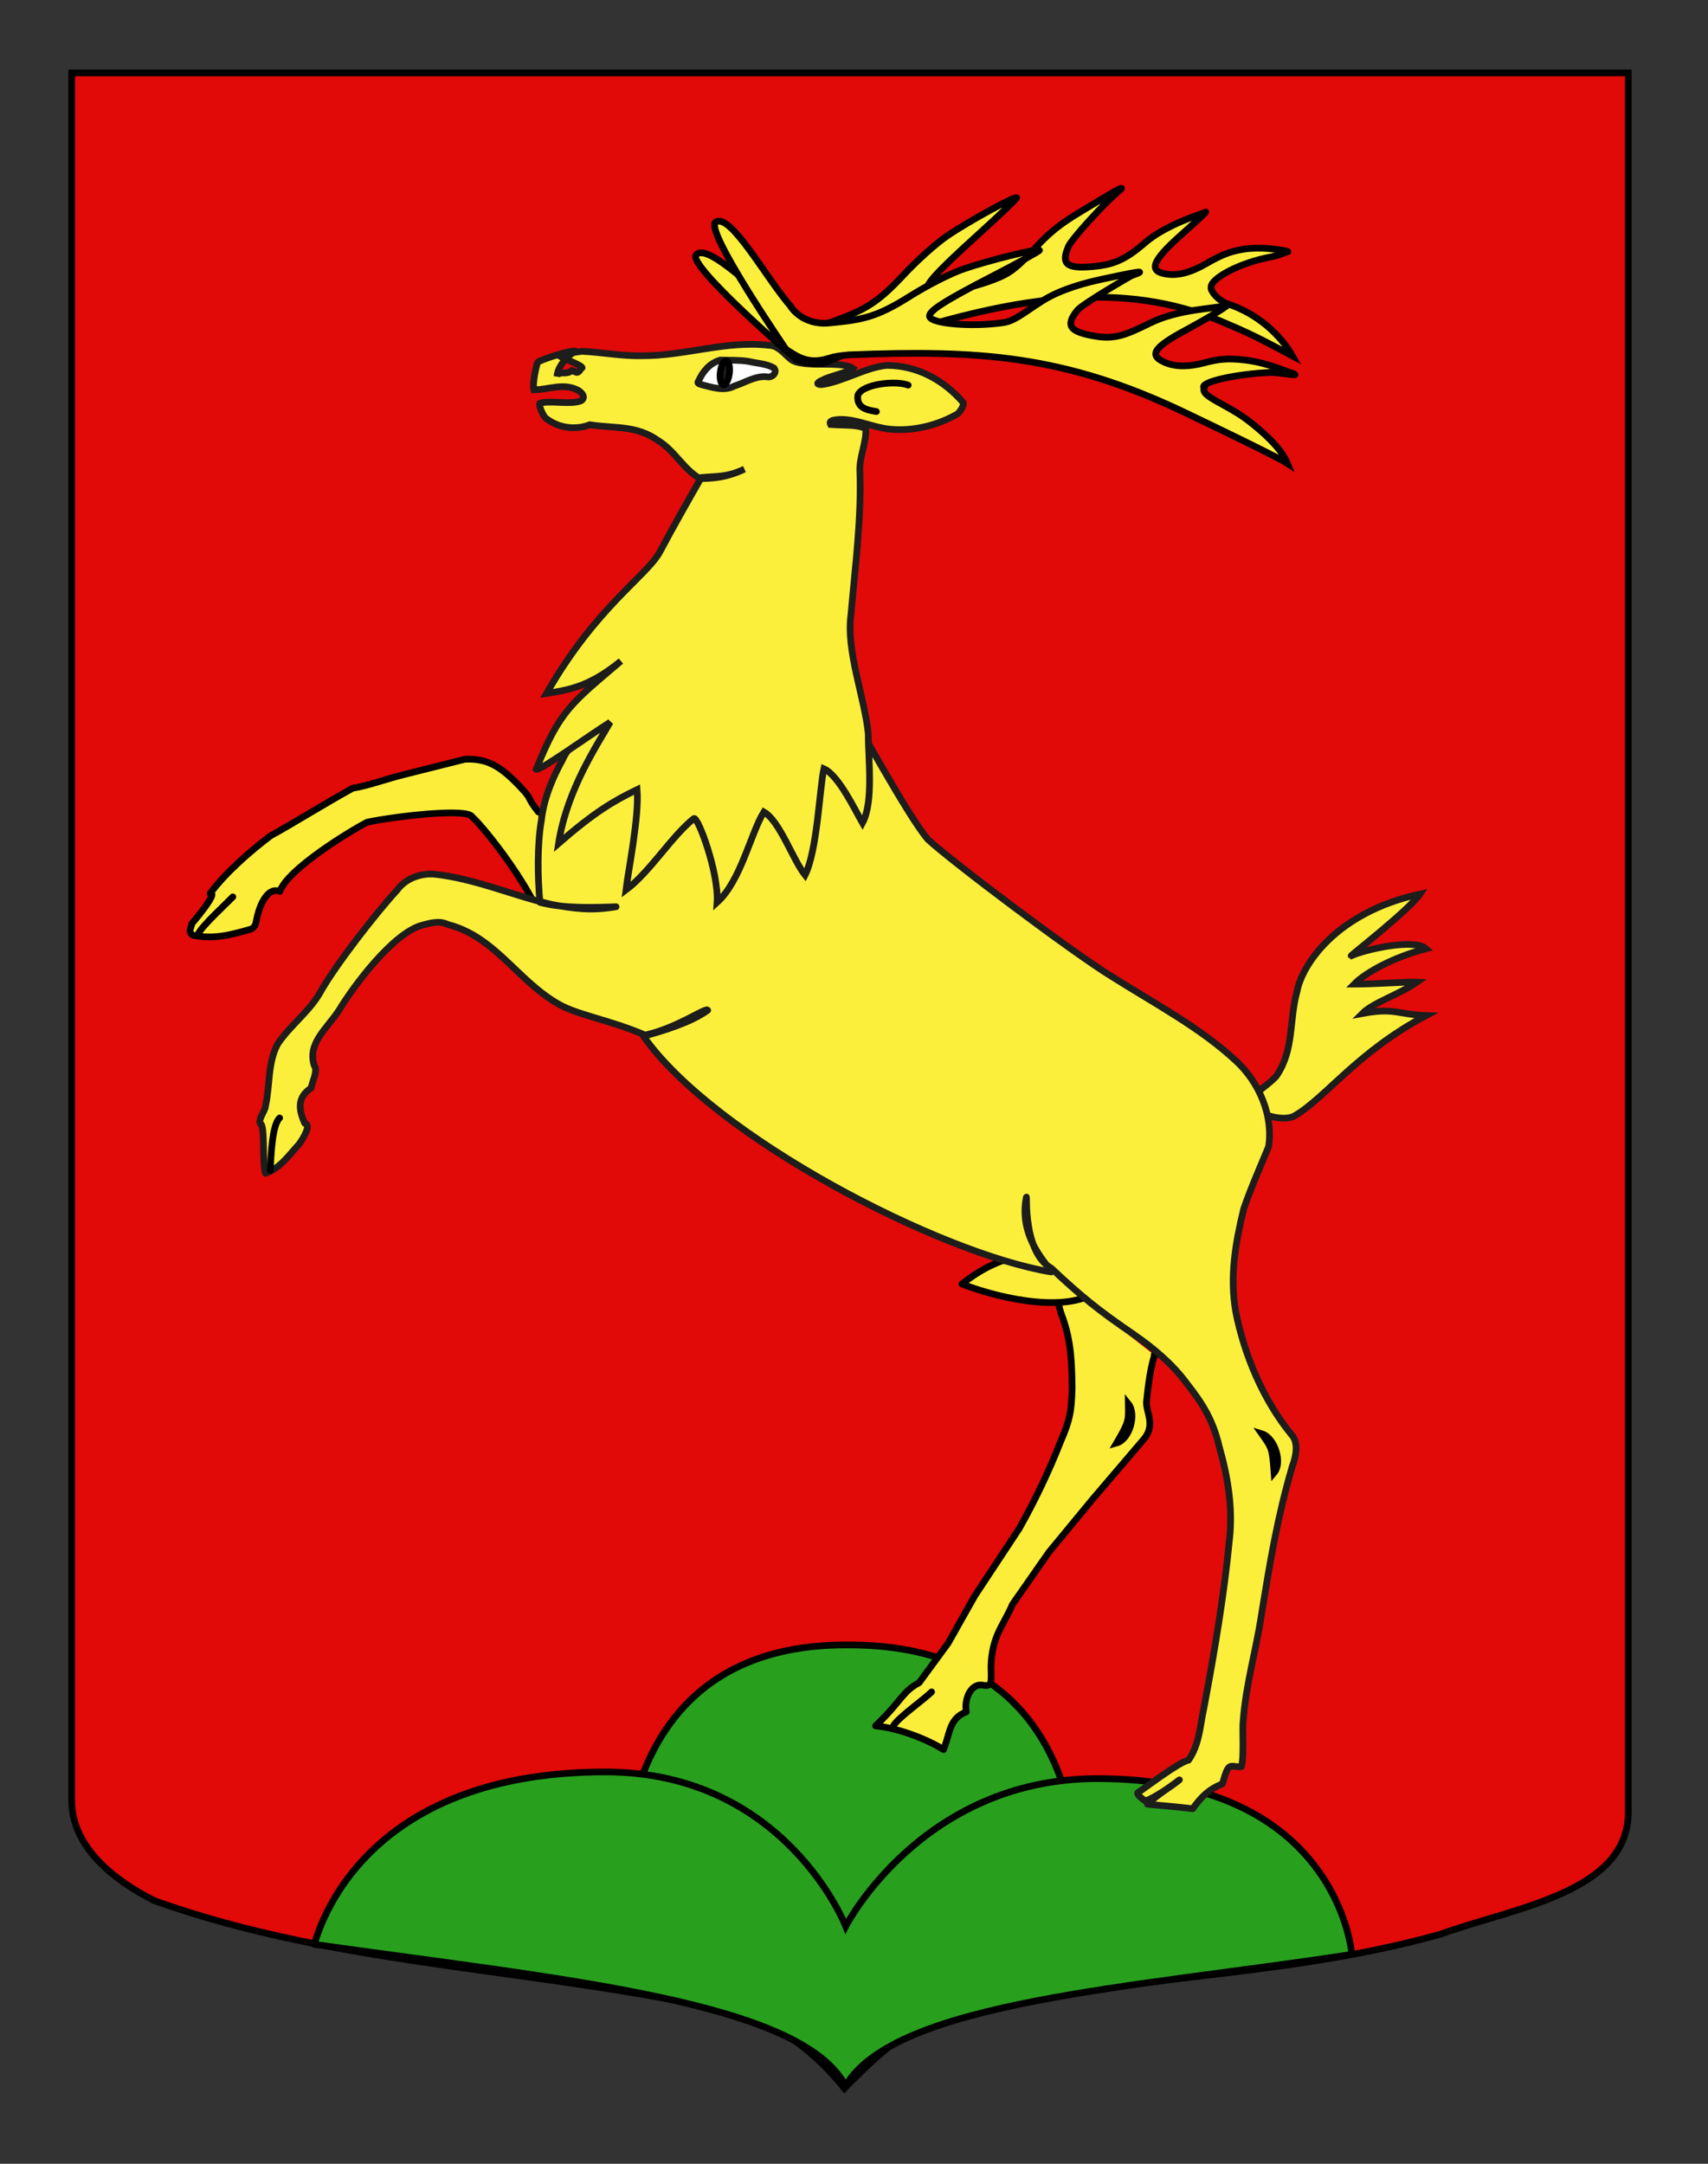 <?xml version="1.0" encoding="utf-8"?>
<!-- Generator: Adobe Illustrator 15.1.0, SVG Export Plug-In . SVG Version: 6.00 Build 0)  -->
<!DOCTYPE svg PUBLIC "-//W3C//DTD SVG 1.0//EN" "http://www.w3.org/TR/2001/REC-SVG-20010904/DTD/svg10.dtd">
<svg version="1.0" id="Calque_2" xmlns="http://www.w3.org/2000/svg" xmlns:xlink="http://www.w3.org/1999/xlink" x="0px" y="0px"
	 width="255.118px" height="323.149px" viewBox="0 0 255.118 323.149" enable-background="new 0 0 255.118 323.149"
	 xml:space="preserve">
<rect x="0" y="0" width="255.118" height="323.149" fill="#333333" stroke="none"/>
<path id="Fond_x5F_de_x5F_l_x5F_ecu_1_" fill="#E20909" stroke="#000000" d="M10.707,10.88c78,0,154.505,0,232.505,0
	c0,135.583,0,149.083,0,259.75c0,12.043-17.099,14.25-28.1,18.25c-25,7-51,6-76,13c-5,2-9,6-12.999,10c-4-5-9-9-15-11
	c-30-7-60-7-88-17c-6-3-12.406-8-12.406-15C10.707,245.339,10.707,147.255,10.707,10.88z"/>
<g>
	<path fill-rule="evenodd" clip-rule="evenodd" fill="#28A01E" stroke="#000000" d="M160.171,293.38h-66.75
		c0,0-8.027-48.006,33.314-47.719C169.813,245.661,160.171,293.38,160.171,293.38z"/>
	<path fill-rule="evenodd" clip-rule="evenodd" fill="#28A01E" stroke="#000000" d="M126.296,311.522
		c-6.625-12.643-42.125-15.893-79.375-21.143c0.19,0.158,5.297-25.75,43.5-25.75c26.895,0,35.904,23.047,35.904,23.047
		s11.313-22.047,37.596-22.047c36.063,0,38,26.25,38,26.25C169.421,296.88,133.671,298.88,126.296,311.522z"/>
</g>
<g>
	
		<path opacity="0.99" fill="#FCEF3C" stroke="#000000" stroke-linecap="round" stroke-linejoin="round" enable-background="new    " d="
		M172.389,202.358c0.393-0.314-0.475,0.207-1.145,7.035c-0.047,1.621,1.428,3.463-0.469,5.631l-7.598,8.902l-6.52,7.906
		l-5.434,7.785c-1.26,3.033-3.104,4.682-3.203,9.35c0.082,2.523,0.077,2.82-0.994,2.75c-2.107-0.549-3.046,2.24-2.688,3.941
		c-2.598,0.986-2.418,3.225-3.404,5.643c-2.27-1.461-6.568-3.193-10.15-3.553c3.941-3.762,3.941-5.076,6.508-6.449l4.334-5.908
		l3.971-7.053l6.632-10.047c2.273-4.021,4.418-8.482,6.134-12.859c1.442-3.336,1.687-4.625,1.777-8.121
		c-0.037-3.688-0.133-7.096-1.508-10.779c-0.604-1.457-0.809-3.777-1.177-5.898"/>
	<path id="path4993_1_" fill="#FCEF3C" stroke="#1D1D1B" d="M212.098,133.519c-12.549,2.722-17.631,10.621-18.357,14.513
		c-1.215,4.335-0.406,8.667-3.027,12.573c-0.617,0.938-4.031,3.22-4.682,3.99c1.166,1.584,5.564,3.16,7.402,2.008
		c4.561-2.652,9.289-9.495,19.574-14.938c-4.234-0.151-4.688-1.209-9.527-0.302c1.662-1.664,5.594-2.874,8.164-4.688
		c-1.443-0.073-5.932,0.297-9.375,0.303c1.781-1.82,6.051-4.083,10.736-5.293c-1.662-1.512-8.77,0-11.189,1.059
		C201.733,142.685,210.395,135.962,212.098,133.519z"/>
	
		<path opacity="0.99" fill="#FCEF3C" stroke="#000000" stroke-linecap="round" stroke-linejoin="round" enable-background="new    " d="
		M80.406,121.26c-2.001-2.571-0.722-1.653-2.615-3.649c-3.048-3.248-5.047-4.365-8.355-4.219l-9.192,2.309
		c-2.716,0.683-5.298,1.656-7.567,2.015c-4.539,2.508-9.312,5.509-12.24,7.088c-3.222,2.44-6.792,5.583-9.049,8.632
		c1.361-0.255-2.743,4.517-2.743,4.517c-0.063,0.622-0.652,1.292,0.239,1.74c2.926,0.575,5.282,0.04,8.69-0.958
		c0.698-0.459,0.63-0.972,0.745-1.379c0.238-1.321,1.341-5.039,3.49-4.233c1.135-3.344,10.636-9.098,13.048-10.338
		c4.559-0.932,15.113-2.134,15.682-0.774c1.313,1.118,7.014,8.053,9.837,14.075"/>
	
		<path opacity="0.99" fill="#FCEF3C" stroke="#000000" stroke-linecap="round" stroke-linejoin="round" enable-background="new    " d="
		M151.034,187.96c-1.609,0.232-4.518,1.529-7.35,3.803c6.463,2.492,16.242,4.301,20.324,0.916"/>
	<path fill="#FCEF3C" stroke="#1D1D1B" stroke-linejoin="round" d="M176.168,265.812c-1.432,1.164-2.896,1.896-4.777,3.643
		c1.926,0.18,4.613,0.402,6.764,0.672c1.344-1.926,2.598-3.002,4.434-3.717c0.992-3.52,1.031-2.465,2.822-2.555
		c0.447-1.432,0.119-5.697,0.27-6.732c0.383-5.49,1.936-10.605,2.752-16.041c1.273-7.846,2.361-14.451,4.59-22.088
		c0.533-1.395,1.02-3.568-0.15-4.77c-4.186-5.127-7.043-11.904-8.303-18.371c-0.906-5.203-0.047-10.188,1.197-15.309
		c1.09-3.191,2.445-6.193,3.715-9.291c0.746-4.66-1.453-9.622-4.756-12.708c-5.398-5.075-12.459-8.765-18.676-12.717
		c-5.529-3.356-23.908-17.164-27.465-20.476c-3.205-3.772-10.961-18.399-11.479-18.519c-0.344,0.678-37.146,4.889-34.639,0.16
		c-0.468-0.34-4.713,3.201-5.203,3.321c-1.428,0.582-2.596,1.635-3.197,3.074c-1.561,2.833-2.832,5.862-3.2,9.105
		c-0.639,3.607-0.571,8.688-0.213,12.274c3.448,0.929,8.101,0.778,11.369,0.652c-3.807,0.665-6.468,0.244-9.595-0.333
		c-5.946-1.363-11.623-3.938-17.735-4.548c-2.036-0.074-4.121,0.692-5.355,2.369c-3.122,3.39-9.309,11.322-11.557,15.383
		c-1.642,2.852-4.471,4.887-6.282,7.594c-1.547,2.831-1.137,6.16-1.842,9.267c0.016,0.668-1.148,2.035-0.778,2.643
		c0.766,0.148,0.246,6.076,0.782,7.426c2.111-0.66,3.571-2.783,5.06-4.402c0.467-0.678,1.881-2.865,0.806-3.045
		c-1.031-2.217-1.038-3.984,0.94-5.27c0.119-0.836,1.062-2.595,0.478-3.344c-1.092-3.31,1.858-5.498,3.674-8.265
		c2.249-3.729,8.044-11.447,12.321-12.689c1.277-0.331,2.636-0.78,3.905-0.147c7.128,1.818,10.351,8.334,16.587,11.905
		c2.828,1.633,7.645,2.347,12.924,4.625c4.812-1.043,9.188-4.263,9.347-3.708c-2.46,1.787-6.352,2.984-9.584,3.882
		c10.602,15.085,44.282,32.464,60.878,35.197c-0.138-0.84-4.952-4.883-3.698-11.152c0.125-0.607-0.537,8.24,3.737,10.596
		c4.511,4.268,7.28,6.459,12.263,9.852c2.99,2.088,5.811,4.416,7.973,7.367c2.42,3.062,3.943,5.566,4.842,9.438
		c1.258,4.398,2.047,9.074,1.549,13.639c-0.814,8.465-2.236,16.865-3.807,25.217c-0.627,2.832-0.672,5.549-2.326,7.957
		c-1.408,0.242-6.809,4.389-7.613,4.881c-0.045,0.359,0.805,0.986,1.164,1.211C172.915,268.335,176.168,265.812,176.168,265.812z"/>
	<path fill="#FCEF3C" stroke="#1D1D1B" d="M114.89,51.576c-6.399-0.774-12.657,1.613-19.04,1.55c-3,0.08-5.974-0.532-8.949-0.655
		c-0.553,0.07-3.682,0.511-3.443,0.616c0.769,0.52,4.264,1.752,3.335,1.932c-0.552,1.061-0.883,0.408-1.36,0.312
		c-0.898,0.779-1.927-0.068-2.224,0.848c0.009-1.267,1.565-3.243,2.822-3.691c-0.314-0.438-5.589,1.359-5.715,1.611
		c-0.308,0.836-0.784,3.233-0.578,4.125c2.081-0.026,4.298-1.004,6.331-0.07c0.644,0.22,1.592,1.144,0.741,1.692
		c-1.558,0.648-4.476-0.073-6.111,0.352c-0.385-0.033,0.364,2.001,0.939,2.34c2.079,1.572,4.658,1.612,6.449,0.896
		c3.919,0.595,6.93,0.041,10.226,2.366c2.514,1.556,3.708,4.203,6.256,5.696c1.599-0.096,3.583,0,6.629-1.433
		c-2.664,1.227-3.935,1.015-6.45,1.254c-1.763,3.068-4.52,7.943-6.186,11.102c-1.947,3.613-9.579,8.247-16.924,21.145
		c3.225-0.538,6.27-0.896,11.107-4.837c-7.345,6.27-9.136,7.345-12.649,16.165c0.404,0.362,8.171-5.237,11.037-7.028
		c-1.836,3.258-6.449,10.032-7.703,18.094c5.375-4.658,8.129-6.295,11.733-8.037c0.336,3.997-1.34,12.218-1.668,14.986
		c3.601-2.688,6.795-7.994,10.139-10.662c0.595-0.417,3.758,8.134,3.471,12.523c3.56-3.192,5.021-10.348,6.996-13.509
		c2.391,1.378,4.305,7.124,6.148,9.429c1.837-3.68,2.147-12.84,2.811-15.876c2.209,0.96,4.742,6.333,5.767,8.094
		c1.709-3.143,0.83-9.789,0.866-13.282c-0.493-5.295-3.353-12.436-2.585-17.824c0.617-7.181,1.592-14.357,1.322-21.582
		c-0.062-1.931,1.03-4.301,0.88-6.205c-1.328-0.626-2.784-0.449-5.253-0.609c-0.372-0.72,0.84-0.699,1.393-0.768
		c2.502-0.052,4.92,1.195,7.408,1.453c3.488,0.364,7.188-0.547,10.195-2.292c0.318-0.305,0.946-1.146,0.823-1.671
		c-2.966-3.432-6.944-5.54-11.413-5.554c-3.171,0.282-6.656,2.487-9.78,2.873c-0.89-0.02-0.618-0.381,0.312-0.735
		c0.48-0.375,4.092-1.247,4.43-1.676c-1.729-1.277-7.722,0.06-9.368-1.431C117.083,52.809,116.269,51.623,114.89,51.576z"/>
	<path id="path3664-1-9_1_" fill="#FCEF3C" stroke="#000000" stroke-linecap="round" d="M118.199,47.443
		c0,0,2.285,2.028,6.063,0.629c4.629-1.713,6.549-2.559,10.571-6.873c2.136-2.29,4.944-4.813,6.677-5.994
		c3.086-2.105,10.033-5.917,10.339-5.673c0.097,0.075-2.503,2.559-5.774,5.519c-6.029,5.452-7.904,7.494-7.571,8.238
		c0.456,1.016,6.52-0.051,10.87-1.913c1.592-0.682,2.793-1.661,5.057-4.123c2.359-2.57,3.832-3.751,7.207-5.779
		c4.34-2.605,7.23-4.384,5.232-2.722c-1.939,1.613-6.791,6.925-7.273,8.037c-1.15,2.637-0.309,3.363,3.51,3.031
		c2.984-0.26,4.771-0.835,7.91-3.559c3.207-2.783,8.637-4.346,8.924-4.535c0.689-0.451-1.096,1.204-3.295,3.155
		c-4.006,3.553-5.195,5.349-3.018,5.926c1.877,0.497,3.912,0.058,6.457-1.392c1.895-1.078,3.377-1.854,5.695-2.201
		c3.217-0.482,7.061,0.368,6.555,0.378c-0.201,0.005-1.121,0.518-2.523,0.781c-4.65,0.871-9.033,3.221-8.916,4.562
		c-0.086,0.515,0.961,1.94,2.611,2.492c4.256,1.419,7.713,4.504,9.547,7.741c-2.605-1.383-5.611-3.057-9.484-4.672
		c-13.982-6.252-29.758-5.554-55.15,3.392c0.173-0.046-3.883,1.832-3.996,1.742 M118.1,47.399
		c-4.693-3.156-12.271-11.262-14.116-9.355c-1.464,1.516,15.002,15.685,15.002,15.685c1.645,0.546,3.284,1.107,5.575-0.146"/>
	<path id="path3664-9_1_" fill="#FCEF3C" stroke="#000000" stroke-linecap="round" d="M118.157,45.814
		c-3.731-4.252-8.982-14.027-11.252-12.655c-1.805,1.09,10.491,18.999,10.491,18.999c1.636,1.081,3.306,2.303,6.261,1.393
		 M118.108,45.79c0,0,1.732,2.831,5.743,2.445c4.913-0.472,6.985-0.799,11.979-3.94c2.647-1.667,6.011-3.387,7.986-4.085
		c3.521-1.245,11.214-3.153,11.448-2.839c0.073,0.098-3.074,1.832-6.994,3.855c-7.224,3.73-9.56,5.223-9.427,6.027
		c0.178,1.099,6.313,1.618,10.996,0.933c1.715-0.251,2.975-1.41,5.791-3.211c2.938-1.88,6.881-2.828,8.977-3.277
		c3.846-0.824,7.566-1.624,4.475-0.561c-0.236,0.082-7.436,4.279-8.189,5.23c-1.783,2.254-1.156,3.172,2.619,3.828
		c2.951,0.513,4.564-0.116,8.289-1.956c4.275-2.114,9.895-2.149,11.156-2.591c1.721-0.602-3.877,2.59-5.092,3.238
		c-4.711,2.508-6.393,3.842-4.434,4.957c1.688,0.959,3.768,1.056,6.598,0.306c2.105-0.559,3.475-0.651,5.805-0.395
		c3.234,0.356,6.021,1.614,6.504,1.766c3.137,0.987-1.213,0.055-2.641,0.108c-4.566,0.172-10.785,1.4-9.84,2.359
		c-0.518,1.257,3.402,2.356,6.688,4.904c2.062,1.599,4.832,4.021,5.762,6.328c-1.514-0.986-11.121-5.602-15.219-7.562
		c-18.146-8.682-31.044-9.42-50.198-8.668c-3.001,0.241-3.132,0.657-3.219,0.54"/>
	
		<path opacity="0.99" fill="none" stroke="#000000" stroke-linecap="round" stroke-linejoin="round" enable-background="new    " d="
		M130.905,61.463c-1.702-0.269-2.949-0.648-2.777-2.418c0.623-1.716,5.741-2.253,7.524-1.523"/>
	<path id="path3142-9-8_2_" fill="none" stroke="#000000" d="M168.532,209.653c0.039,2.557,0.135,2.625-1.742,5.848
		C168.721,214.956,169.79,211.22,168.532,209.653z"/>
	<path id="path3142-9-8_1_" fill="none" stroke="#000000" d="M188.461,214.122c1.471,2.092,1.588,2.094,1.848,5.814
		C191.6,218.399,190.381,214.71,188.461,214.122z"/>
	<path fill="#FFFFFF" stroke="#1D1D1B" d="M111.867,53.977c1.243,0.315,2.651,0.322,3.753,1c0.518,0.654-0.27,1.437-0.972,1.307
		c-1.75-0.234-3.331,0.858-4.942,1.364c-1.509,0.806-3.216,0.228-4.771-0.157c-0.273-0.113-0.962-0.161-0.59-0.605
		c0.638-1.394,1.64-2.659,3.252-3.111C109.139,53.829,110.339,53.742,111.867,53.977z"/>
	<path id="path5098-0_1_" fill="#1D1D1B" stroke="#000000" d="M108.051,57.455c-0.373-0.046-0.581-0.882-0.462-1.867
		c0.119-0.986,0.519-1.747,0.893-1.704l0,0c0.374,0.046,0.58,0.883,0.461,1.868C108.824,56.738,108.424,57.5,108.051,57.455z"/>
	<path fill="#FCEF3C" stroke="#000000" stroke-linecap="round" stroke-linejoin="round" d="M29.626,139.452
		c0.537-1.165,4.105-4.425,5.15-5.509"/>
	<path fill="#FCEF3C" stroke="#000000" stroke-linecap="round" stroke-linejoin="round" d="M133.413,257.81
		c0.537-1.164,4.688-4.053,5.732-5.135"/>
	<path fill="#FCEF3C" stroke="#000000" stroke-linecap="round" stroke-linejoin="round" d="M40.375,174.804
		c0.09-2.283,0.282-6.816,1.389-7.838"/>
</g>
</svg>
